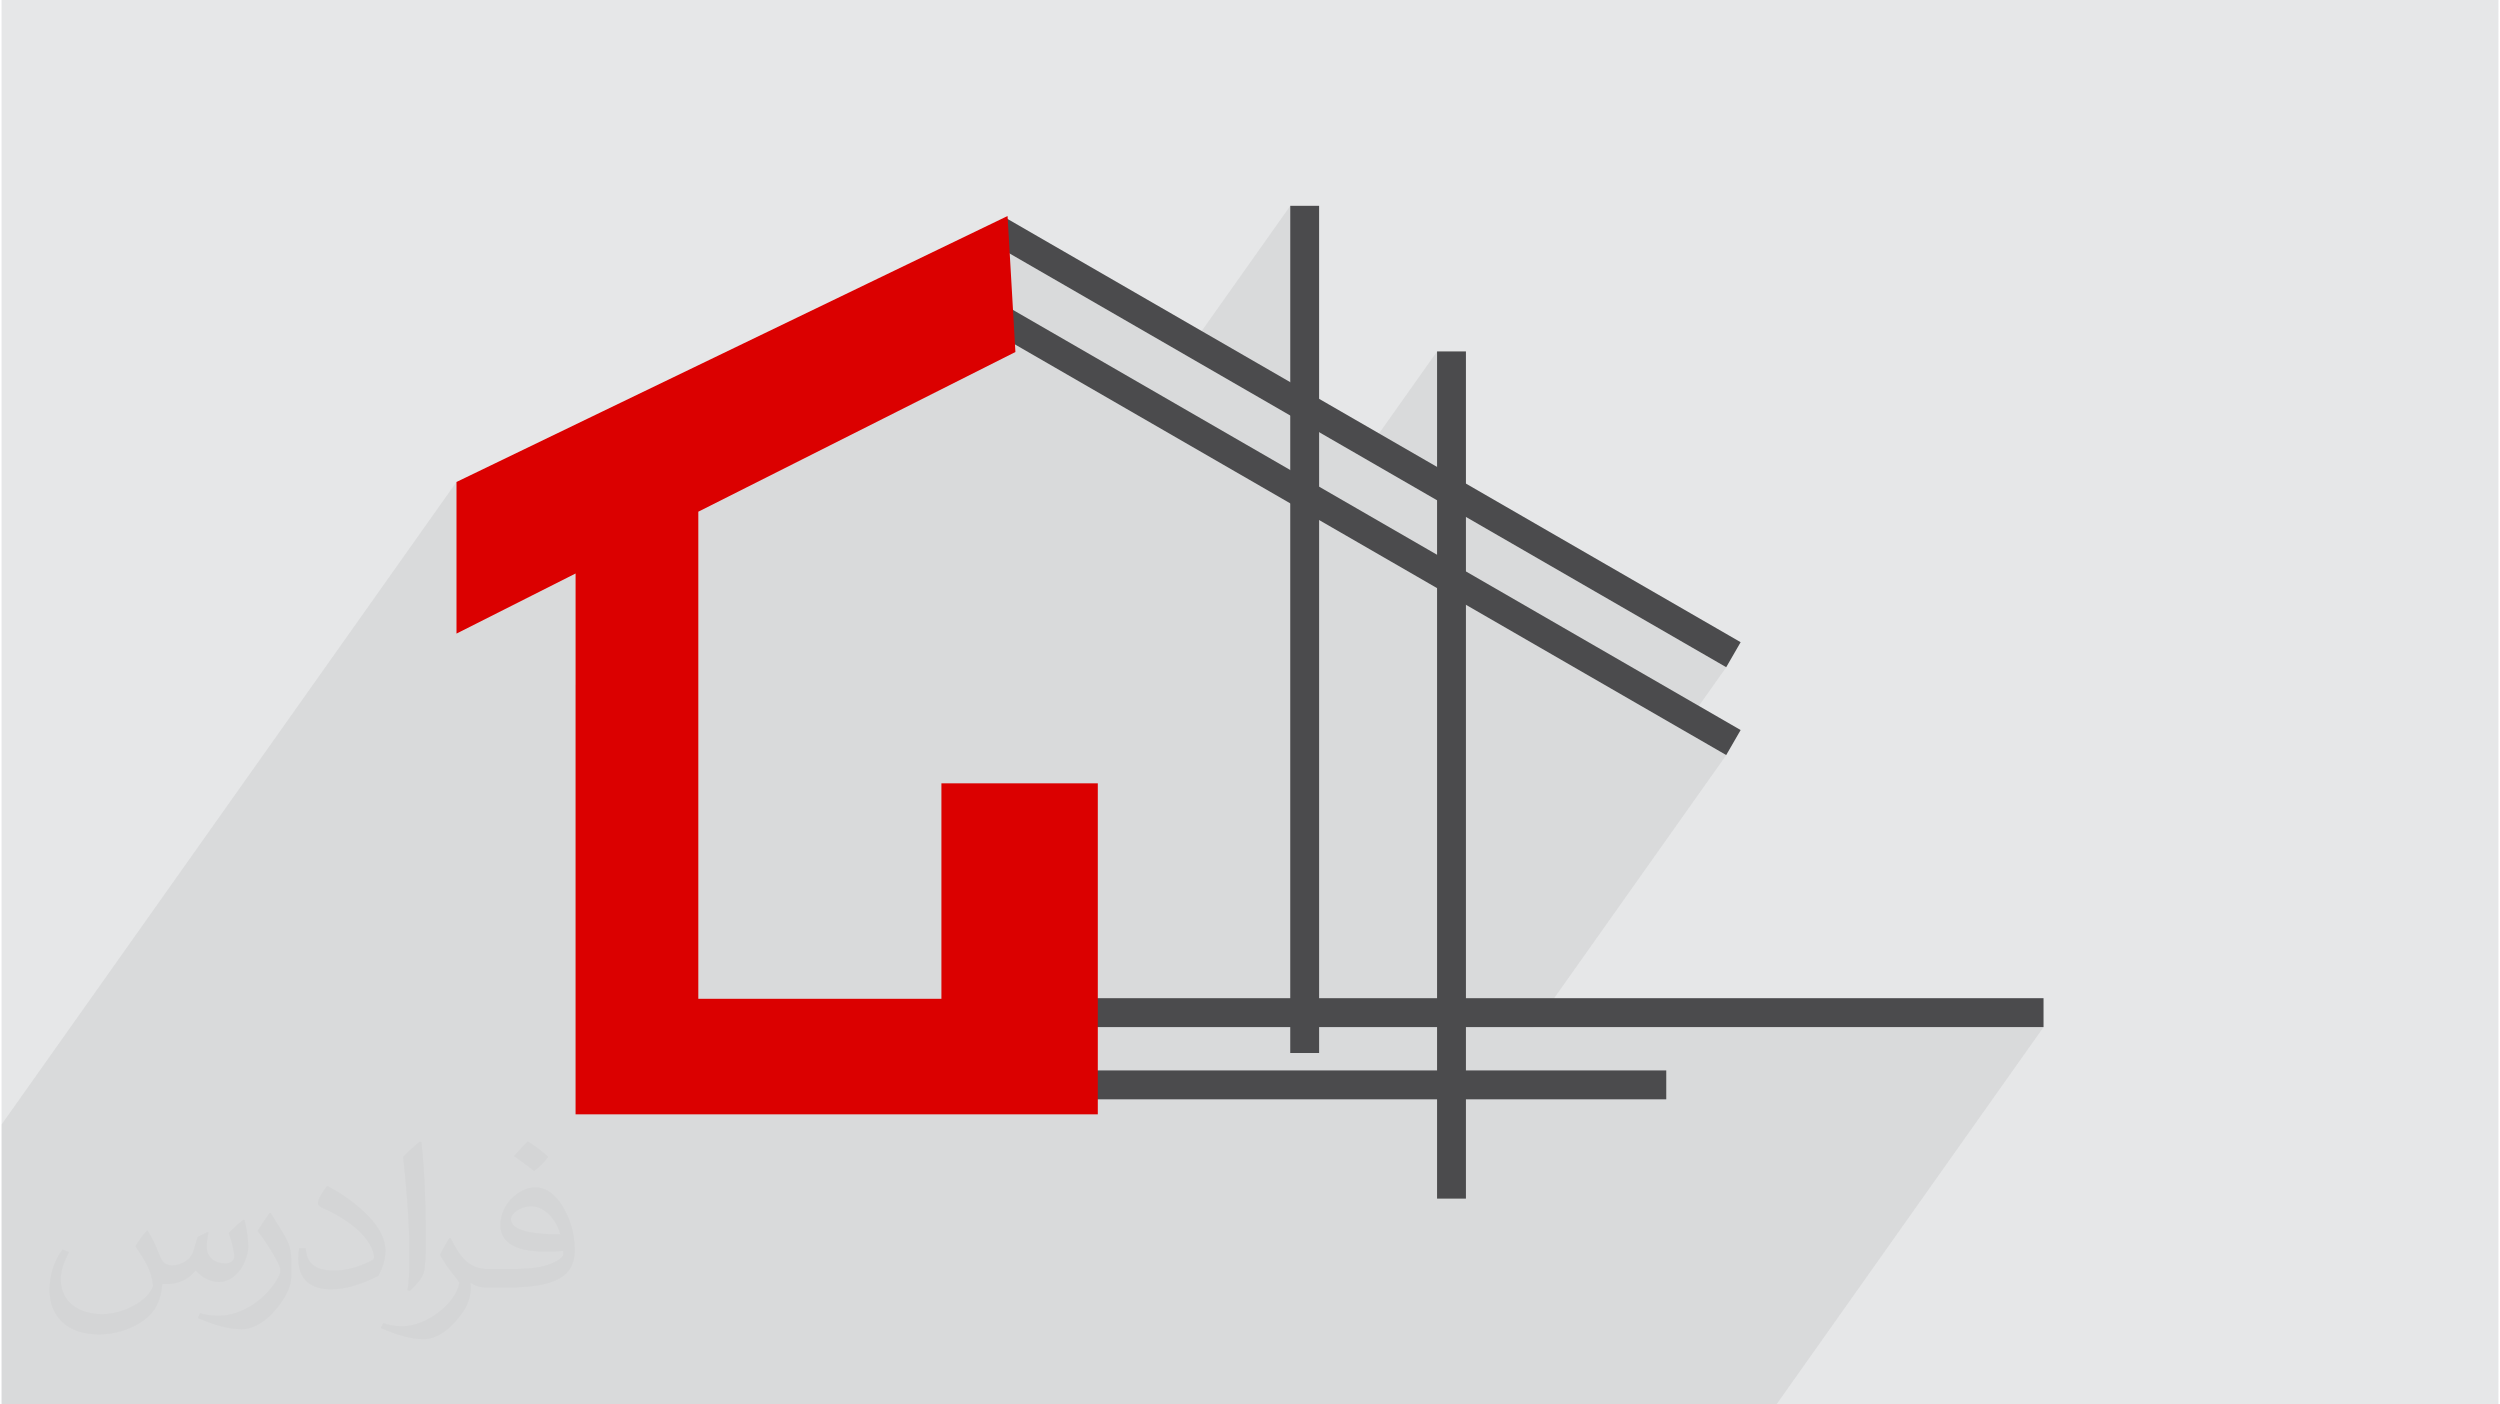 <?xml version="1.0" encoding="UTF-8"?>
<!DOCTYPE svg PUBLIC "-//W3C//DTD SVG 1.0//EN" "http://www.w3.org/TR/2001/REC-SVG-20010904/DTD/svg10.dtd">
<!-- Creator: CorelDRAW 2017 -->
<svg xmlns="http://www.w3.org/2000/svg" xml:space="preserve" width="356px" height="200px" version="1.0" style="shape-rendering:geometricPrecision; text-rendering:geometricPrecision; image-rendering:optimizeQuality; fill-rule:evenodd; clip-rule:evenodd"
viewBox="0 0 35600 20025"
 xmlns:xlink="http://www.w3.org/1999/xlink">
 <defs>
  <style type="text/css">
   <![CDATA[
    .fil3 {fill:#4B4B4D}
    .fil4 {fill:#DB0000}
    .fil0 {fill:#E6E7E8}
    .fil1 {fill:#373435;fill-opacity:0.031}
    .fil2 {fill:#373435;fill-opacity:0.078}
   ]]>
  </style>
 </defs>
 <g id="Layer_x0020_1">
  <g id="_2934604460576">
   <path class="fil0" d="M0 0l35600 0 0 20025 -35600 0 0 -20025z"/>
   <path class="fil1" d="M2082 17547c68,104 112,203 155,312 32,64 49,183 199,183 44,0 107,-14 163,-45 63,-33 111,-83 136,-159l60 -202 146 -72 10 10c-20,77 -25,149 -25,206 0,170 146,234 262,234 68,0 129,-34 129,-95 0,-81 -34,-217 -78,-339 68,-68 136,-136 214,-191l12 6c34,144 53,287 53,381 0,93 -41,196 -75,264 -70,132 -194,238 -344,238 -114,0 -241,-58 -328,-163l-5 0c-82,101 -209,193 -412,193l-63 0c-10,134 -39,229 -83,314 -121,237 -480,404 -818,404 -470,0 -706,-272 -706,-633 0,-223 73,-431 185,-578l92 38c-70,134 -117,262 -117,385 0,338 275,499 592,499 294,0 658,-187 724,-404 -25,-237 -114,-348 -250,-565 41,-72 94,-144 160,-221l12 0 0 0 0 0zm5421 -1274c99,62 196,136 291,221 -53,74 -119,142 -201,202 -95,-77 -190,-143 -287,-213 66,-74 131,-146 197,-210l0 0 0 0zm51 926c-160,0 -291,105 -291,183 0,168 320,219 703,217 -48,-196 -216,-400 -412,-400zm-359 895c208,0 390,-6 529,-41 155,-39 286,-118 286,-171 0,-15 0,-31 -5,-46 -87,8 -187,8 -274,8 -282,0 -498,-64 -583,-222 -21,-44 -36,-93 -36,-149 0,-152 66,-303 182,-406 97,-85 204,-138 313,-138 197,0 354,158 464,408 60,136 101,293 101,491 0,132 -36,243 -118,326 -153,148 -435,204 -867,204l-196 0 0 0 -51 0c-107,0 -184,-19 -245,-66l-10 0c3,25 5,50 5,72 0,97 -32,221 -97,320 -192,287 -400,410 -580,410 -182,0 -405,-70 -606,-161l36 -70c65,27 155,46 279,46 325,0 752,-314 805,-619 -12,-25 -34,-58 -65,-93 -95,-113 -155,-208 -211,-307 48,-95 92,-171 133,-239l17 -2c139,282 265,445 546,445l44 0 0 0 204 0 0 0 0 0zm-1408 299c24,-130 26,-276 26,-413l0 -202c0,-377 -48,-926 -87,-1282 68,-75 163,-161 238,-219l22 6c51,450 63,972 63,1452 0,126 -5,250 -17,340 -7,114 -73,201 -214,332l-31 -14 0 0 0 0zm-1449 -596c7,177 94,318 398,318 189,0 349,-50 526,-135 32,-14 49,-33 49,-49 0,-111 -85,-258 -228,-392 -139,-126 -323,-237 -495,-311 -59,-25 -78,-52 -78,-77 0,-51 68,-158 124,-235l19 -2c197,103 417,256 580,427 148,157 240,316 240,489 0,128 -39,250 -102,361 -216,109 -446,192 -674,192 -277,0 -466,-130 -466,-436 0,-33 0,-84 12,-150l95 0 0 0 0 0zm-501 -503l172 278c63,103 122,215 122,392l0 227c0,183 -117,379 -306,573 -148,132 -279,188 -400,188 -180,0 -386,-56 -624,-159l27 -70c75,21 162,37 269,37 342,-2 692,-252 852,-557 19,-35 26,-68 26,-90 0,-36 -19,-75 -34,-110 -87,-165 -184,-315 -291,-453 56,-89 112,-174 173,-258l14 2z"/>
   <path class="fil2" d="M20655 20025l-1854 0 -412 0 -355 0 -886 0 -1910 0 -412 0 -2125 0 -830 0 -292 0 -437 0 -36 0 -255 0 -380 0 -633 0 -533 0 -2174 0 -126 0 -618 0 -112 0 -1020 0 -1424 0 -532 0 -47 0 -840 0 -46 0 -1444 0 -922 0 0 -287 0 -1543 0 -2162 6486 -9161 0 67 0 67 0 67 0 66 0 67 0 67 0 67 0 67 0 67 0 67 0 68 0 67 0 67 0 68 0 67 0 68 0 67 0 68 0 68 0 67 0 68 0 68 0 68 0 68 0 68 0 68 0 69 0 68 0 68 0 68 0 68 0 69 1698 -857 0 1590 1750 -2471 695 -350 123 -62 123 -62 123 -62 123 -62 123 -62 122 -61 122 -62 122 -61 122 -62 122 -61 121 -61 121 -61 81 -41 2159 -3049 -206 357 2742 1583 1502 -2122 0 2989 1027 593 1066 -1506 0 2122 4123 2380 -630 889 630 364 -2746 3878 7270 0 -3809 5381 -4650 0z"/>
   <g>
    <rect class="fil3" x="14951" y="15262" width="8784" height="412"/>
    <rect class="fil3" x="14951" y="14232" width="14163" height="412"/>
    <rect class="fil3" transform="matrix(2.34141E-14 -0.754 0.548 1.23847E-14 20467.1 17089.6)" width="16020" height="751"/>
    <rect class="fil3" transform="matrix(2.34141E-14 -0.754 0.548 1.23847E-14 18373.9 15013.6)" width="16020" height="751"/>
    <rect class="fil3" transform="matrix(-0.653 -0.377 0.274 -0.475 24589.6 9513.06)" width="16020" height="751"/>
    <rect class="fil3" transform="matrix(-0.653 -0.377 0.274 -0.475 24589.6 10765.5)" width="16020" height="751"/>
    <path class="fil4" d="M13400 11169l2230 0 0 4719 -1595 0 -635 0 -3466 0 -617 0 -1133 0 0 -7711 -1698 857c0,-182 0,-364 0,-546 0,-181 0,-362 0,-542 0,-180 0,-360 0,-539 0,-178 0,-357 0,-535 702,-339 1396,-674 2081,-1005 676,-326 1344,-648 2002,-966 649,-313 1291,-623 1923,-928 624,-301 1241,-599 1851,-893 10,160 19,321 28,481 9,160 19,321 28,483 9,161 18,324 28,486 9,163 18,326 28,489 -619,311 -1244,627 -1876,945 -642,323 -1291,650 -1950,982l-695 350 0 6945 3466 0 0 -3072z"/>
   </g>
  </g>
 </g>
</svg>
